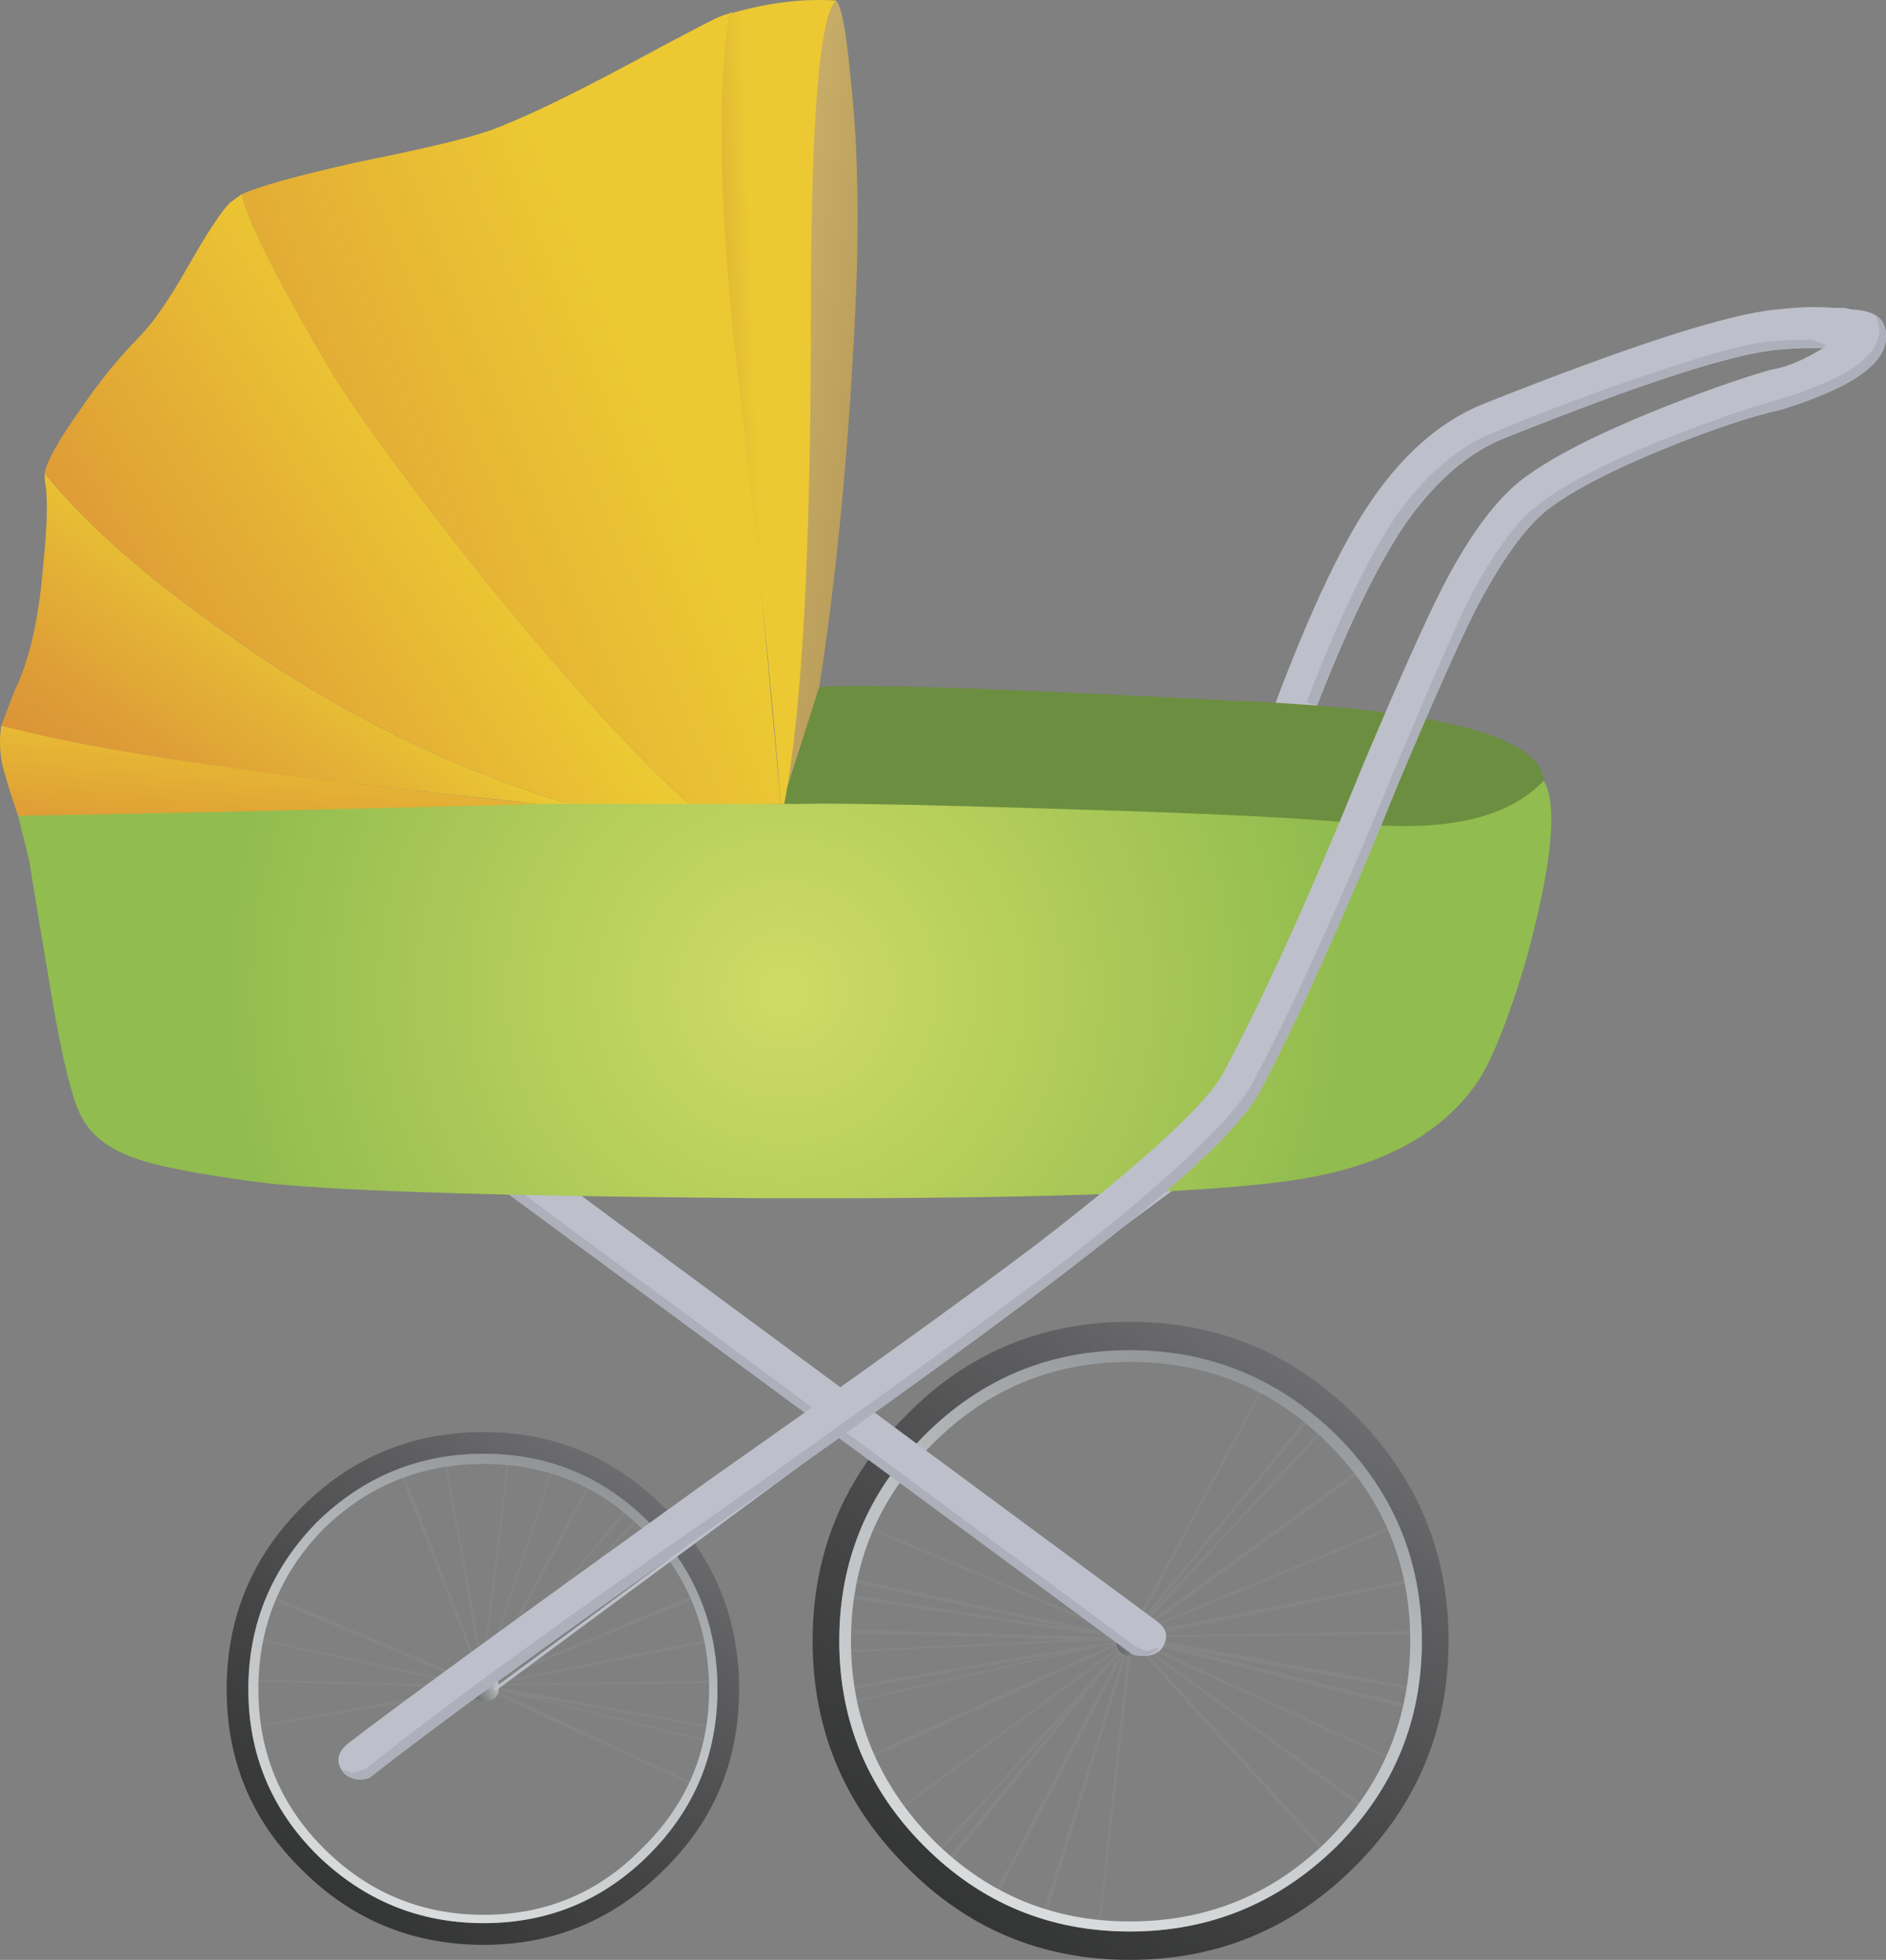 <?xml version="1.0" encoding="iso-8859-1"?>
<!-- Generator: Adobe Illustrator 20.1.0, SVG Export Plug-In . SVG Version: 6.00 Build 0)  -->
<svg version="1.0" id="Layer_1" xmlns="http://www.w3.org/2000/svg" xmlns:xlink="http://www.w3.org/1999/xlink" x="0px" y="0px"
	 viewBox="0 0 811.77 843.54" enable-background="new 0 0 811.77 843.54" xml:space="preserve">
<rect x="0" y="0" width="811.77" height="843.54" fill="#808080" stroke="none"/>
<title>babygirl_0017</title>
<path fill="#D6D6D6" fill-opacity="0" d="M738.2,116.4c-86.667-11.26-167.867-39.56-243.6-84.9
	C443.207-4.407,388.16-3.19,329.46,35.15C288.713,61.93,255.56,97.213,230,141c-20.667,36.213-57,79.12-109,128.72
	c-40.447,38.667-61.113,68.793-62,90.38c-3.067,32.6-5.513,77.197-7.34,133.79c-1.213,42-1.82,73.497-1.82,94.49
	c0,73.64,2.89,122.64,8.67,147c18.247,77.9,60.977,106.81,128.19,86.73h310.2c55.333-39.253,123.153-152.303,203.46-339.15
	c28.28-66.34,53.673-131.613,76.18-195.82c20.373-57.513,30.56-91.29,30.56-101.33c0-27.693-5.333-45.953-16-54.78
	c-7.907-6.087-25.547-10.957-52.92-14.61 M423.89,405.8c4.56-13.693,6.84-22.823,6.84-27.39c8.213-2.133,17.337-0.613,27.37,4.56
	c-1.827,3.953-7.603,9.127-17.33,15.52c-10.34,6.393-16.727,10.35-19.16,11.87L423.89,405.8z"/>
<path fill="#BDBFCA" d="M791.61,150.5l2.87-17.25c-7.667-1.44-17.727-1.44-30.18,0c-20.593,1.92-62.26,15.34-125,40.26
	c-19.64,7.667-36.883,23-51.73,46c-12,18.667-25.173,47.183-39.52,85.55l15.81,6.47c14.373-37.867,27.783-66.143,40.23-84.83
	c12.453-18.213,26.343-30.673,41.67-37.38c60.833-24.447,100.833-37.387,120-38.82C776.767,149.54,785.383,149.54,791.61,150.5z"/>
<path fill="#ADAFBA" d="M790.89,150.5l-7.18-4.31c-10.54,0-17.487,0.24-20.84,0.72c-9.1,0.48-26.343,5.033-51.73,13.66
	c-22.993,7.667-45.993,16.293-69,25.88c-14.847,6.233-28.513,17.977-41,35.23c-12,17.733-24.933,44.573-38.8,80.52l4.31,1.44
	c13.893-35.467,26.827-61.827,38.8-79.08c11.973-17.253,25.383-28.997,40.23-35.23c60.833-24.447,100.833-37.387,120-38.82
	C779.613,149.063,788.017,149.06,790.89,150.5z"/>
<path fill="#858585" d="M104,722.76v0.72l99.15,2.88l-102,18V745l107.05-18v-1.44L104,722.76z"/>
<path fill="#858585" d="M109.06,683.22l-0.72,1.44l94.84,40.26l-94.12-20.13v0.72l99.15,21.57v-1.44L109.06,683.22z"/>
<path fill="#858585" d="M208.21,726.36l1.44-0.72l-19.4-106.4h-0.72l18,102.09l-35.92-92.74l-1.44,0.72L208.21,726.36z"/>
<path fill="#858585" d="M208.21,726.36l87.65-64l-0.72-0.72L211.8,722l65.38-70.45l-0.72-0.72l-69,74.77L208.21,726.36z"/>
<path fill="#858585" d="M305.2,771.65l0.72-0.72l-93.4-43.85l93.4,23v-0.72l-98.43-24.44l-0.72,1.44L305.2,771.65z"/>
<path fill="#858585" d="M207.49,725.64l32.33-99.21h-0.72l-30.89,94.18l12.21-102.81h-0.72l-12.93,107.84H207.49z"/>
<path fill="#858585" d="M207.49,725.64l69-83.4l-0.72-0.72l-65.38,79.8l45.26-84.83l-0.72-0.72l-48.14,89.15L207.49,725.64z"/>
<path fill="#858585" d="M206.77,726.36l102-20.13v-1.44l-97,19.41l95.56-39.54l-0.72-1.44l-99.87,41.7v1.44l0,0H206.77z"/>
<path fill="#858585" d="M313.1,745v-0.72l-101.3-18.64l96.28-1.44v-0.72l-101.31,1.44v1.44L313.1,745z"/>
<linearGradient id="SVGID_1_" gradientUnits="userSpaceOnUse" x1="1437.471" y1="390.078" x2="1471.921" y2="441.828" gradientTransform="matrix(14.37 0 0 -14.38 -20643.93 6629.81)">
	<stop  offset="0.15" style="stop-color:#292929"/>
	<stop  offset="0.2" style="stop-color:#2C2C2C"/>
	<stop  offset="0.27" style="stop-color:#343535"/>
	<stop  offset="0.36" style="stop-color:#444445"/>
	<stop  offset="0.47" style="stop-color:#5E5E60"/>
	<stop  offset="0.6" style="stop-color:#85868B"/>
	<stop  offset="0.61" style="stop-color:#8A8B91"/>
</linearGradient>
<path fill="url(#SVGID_1_)" d="M97.56,727.08c0,30.667,10.777,56.547,32.33,77.64c21.553,21.567,47.657,32.35,78.31,32.35
	c30.173,0,56.04-10.783,77.6-32.35c21.553-21.087,32.33-46.967,32.33-77.64s-10.777-56.793-32.33-78.36
	c-21.553-21.567-47.42-32.35-77.6-32.35c-30.667,0-56.77,10.783-78.31,32.35S97.573,696.407,97.56,727.08 M106.9,727.08
	c0-27.8,9.82-51.763,29.46-71.89c20.12-19.653,44.07-29.48,71.85-29.48s51.49,9.827,71.13,29.48
	c19.64,20.127,29.46,44.09,29.46,71.89c0,27.8-9.82,51.523-29.46,71.17c-19.64,19.653-43.35,29.48-71.13,29.48
	s-51.73-9.827-71.85-29.48C116.72,778.597,106.9,754.873,106.9,727.08z"/>
<linearGradient id="SVGID_2_" gradientUnits="userSpaceOnUse" x1="1446.201" y1="397.908" x2="1456.281" y2="423.988" gradientTransform="matrix(14.37 0 0 -14.38 -20643.93 6629.81)">
	<stop  offset="0.03" style="stop-color:#F9FAFA"/>
	<stop  offset="0.06" style="stop-color:#ECEDED"/>
	<stop  offset="0.09" style="stop-color:#E5E6E7"/>
	<stop  offset="0.16" style="stop-color:#E3E4E5"/>
	<stop  offset="0.22" style="stop-color:#DBDDDE"/>
	<stop  offset="0.41" style="stop-color:#C5C8CA"/>
	<stop  offset="0.53" style="stop-color:#BDC1C4"/>
	<stop  offset="0.93" style="stop-color:#686A6B"/>
</linearGradient>
<path fill="url(#SVGID_2_)" d="M106.9,727.08c0,27.8,9.82,51.523,29.46,71.17c20.12,19.653,44.07,29.48,71.85,29.48
	s51.49-9.827,71.13-29.48c19.64-19.653,29.46-43.377,29.46-71.17s-9.82-51.757-29.46-71.89c-19.64-19.653-43.35-29.48-71.13-29.48
	s-51.73,9.827-71.85,29.48C116.72,675.317,106.9,699.28,106.9,727.08 M111.21,727.08c0-26.84,9.333-49.84,28-69
	c19.16-18.667,42.16-28,69-28s49.593,9.333,68.26,28c19.16,19.173,28.74,42.173,28.74,69s-9.58,49.593-28.74,68.3
	c-18.667,19.173-41.42,28.76-68.26,28.76c-26.84,0-49.84-9.587-69-28.76C120.543,776.687,111.21,753.92,111.21,727.08L111.21,727.08
	z"/>
<linearGradient id="SVGID_3_" gradientUnits="userSpaceOnUse" x1="1452.343" y1="411.235" x2="1450.663" y2="410.255" gradientTransform="matrix(14.37 0 0 -14.38 -20643.93 6629.81)">
	<stop  offset="0.08" style="stop-color:#F9FAFA"/>
	<stop  offset="0.12" style="stop-color:#ECEDED"/>
	<stop  offset="0.16" style="stop-color:#E5E6E7"/>
	<stop  offset="0.26" style="stop-color:#E3E4E5"/>
	<stop  offset="0.3" style="stop-color:#DBDDDE"/>
	<stop  offset="0.44" style="stop-color:#C5C8CA"/>
	<stop  offset="0.53" style="stop-color:#BDC1C4"/>
	<stop  offset="0.93" style="stop-color:#686A6B"/>
</linearGradient>
<path fill="url(#SVGID_3_)" d="M214.67,726.36c0-3.833-1.917-5.75-5.75-5.75c-3.833,0-5.75,1.917-5.75,5.75
	c0,3.833,1.917,5.75,5.75,5.75C212.753,732.11,214.67,730.193,214.67,726.36z"/>
<path fill="#858585" d="M401.48,800.41l86.94-95.62l-0.72-0.72l-108.49,79.8l0.72,0.72l103.46-76.21l-82.63,91.3L401.48,800.41z"/>
<path fill="#858585" d="M354.06,729.23l132.92-23v-1.44l-129.33-3.59v1.44l122.86,3.59L354.06,727.8v1.44l0,0V729.23z"/>
<path fill="#858585" d="M487,706.23v-1.44l-123.6-52.48v1.44l117.11,49.61l-116.39-24.45l-0.72,1.44L487,706.23z"/>
<path fill="#858585" d="M487,705.51l108.49-79.08l-0.74-1.43l-103.46,75.48l81.19-87.71l-0.72-0.72l-85.5,92L487,705.51z"/>
<path fill="#858585" d="M607.68,761.59l0.72-0.72L492,707l115.68,28.7l0.72-1.44l-122.14-30.2l-0.72,1.44L607.68,761.59z"/>
<path fill="#858585" d="M572.48,800.41l1.44-0.72l-83.34-91.3l104.18,76.21l0.72-1.44l-109.22-79.09l-0.72,0.72L572.48,800.41z"/>
<path fill="#858585" d="M428.06,818.38l59.63-114.31l-0.72-0.72L401.48,807.6l1.44,1.44l80.47-99.93l-56.77,108.55L428.06,818.38z"
	/>
<path fill="#858585" d="M472.61,837.07l15.09-133l-1.44-0.72L448.9,823.41l1.44,0.72l35.21-114.31l-13.66,127.25H472.61
	L472.61,837.07z"/>
<path fill="#858585" d="M364.12,761.59L487,705.51l-0.72-0.72l-125.76,28.76v0.72l120-27.32l-117.11,53.2L364.12,761.59z"/>
<path fill="#858585" d="M360.52,711.26L487,705.51v-0.72l-132.94-20.13l-0.72,1.44l126.45,18.69l-119.27,5.75V711.26L360.52,711.26
	L360.52,711.26z"/>
<path fill="#858585" d="M486.26,704.79l85.5-103.53l-1.44-0.72L489.85,699l56-105l-0.72-0.72l-59.59,110.79L486.26,704.79z"/>
<path fill="#858585" d="M485.54,705.51L612,680.35v-1.44l-120.7,23.72l118.55-48.89v-1.44l-125,51.76L485.54,705.51z"/>
<path fill="#858585" d="M617.74,729.23v-1.43L492,704.79l119.27-1.44v-1.44l-125.73,2.16l-0.72,1.44L617.74,729.23z"/>
<linearGradient id="SVGID_4_" gradientUnits="userSpaceOnUse" x1="1453.601" y1="386.588" x2="1496.351" y2="450.838" gradientTransform="matrix(14.37 0 0 -14.38 -20643.93 6629.81)">
	<stop  offset="0.15" style="stop-color:#292929"/>
	<stop  offset="0.2" style="stop-color:#2C2C2C"/>
	<stop  offset="0.27" style="stop-color:#343535"/>
	<stop  offset="0.36" style="stop-color:#444445"/>
	<stop  offset="0.47" style="stop-color:#5E5E60"/>
	<stop  offset="0.6" style="stop-color:#85868B"/>
	<stop  offset="0.61" style="stop-color:#8A8B91"/>
</linearGradient>
<path fill="url(#SVGID_4_)" d="M583.25,609.17c-26.827-26.84-59.16-40.26-97-40.26s-69.923,13.42-96.25,40.26
	c-26.82,26.84-40.23,59.193-40.23,97.06c0,37.867,13.41,70.217,40.23,97.05c26.347,26.84,58.44,40.26,96.28,40.26
	s70.173-13.42,97-40.26c26.813-26.853,40.22-59.203,40.22-97.05c0-37.847-13.41-70.2-40.23-97.06 M575.37,617.8
	c24.42,24.44,36.63,53.917,36.63,88.43c0,34.513-12.213,63.99-36.64,88.43c-24.907,24.44-54.607,36.66-89.1,36.66
	s-63.95-12.223-88.37-36.67c-24.433-24.433-36.65-53.907-36.65-88.42s12.213-63.99,36.64-88.43
	c24.427-24.447,53.883-36.67,88.37-36.67s64.187,12.223,89.1,36.67l0,0L575.37,617.8z"/>
<linearGradient id="SVGID_5_" gradientUnits="userSpaceOnUse" x1="1464.431" y1="396.298" x2="1476.931" y2="428.698" gradientTransform="matrix(14.37 0 0 -14.38 -20643.93 6629.81)">
	<stop  offset="0.03" style="stop-color:#F9FAFA"/>
	<stop  offset="0.06" style="stop-color:#ECEDED"/>
	<stop  offset="0.09" style="stop-color:#E5E6E7"/>
	<stop  offset="0.16" style="stop-color:#E3E4E5"/>
	<stop  offset="0.22" style="stop-color:#DBDDDE"/>
	<stop  offset="0.41" style="stop-color:#C5C8CA"/>
	<stop  offset="0.53" style="stop-color:#BDC1C4"/>
	<stop  offset="0.93" style="stop-color:#686A6B"/>
</linearGradient>
<path fill="url(#SVGID_5_)" d="M575.35,617.8c-24.9-24.447-54.597-36.67-89.09-36.67s-63.953,12.223-88.38,36.67
	s-36.64,53.923-36.64,88.43s12.213,63.983,36.64,88.43c24.427,24.44,53.883,36.663,88.37,36.67
	c34.487,0.007,64.183-12.217,89.09-36.67c24.44-24.44,36.66-53.917,36.66-88.43S599.783,642.24,575.35,617.8 M571.76,621.39
	c23.493,23.487,35.24,51.767,35.24,84.84s-11.737,61.59-35.21,85.55C548.297,815.26,519.787,827,486.26,827
	c-33.047,0-61.307-11.743-84.78-35.23c-23.473-23.967-35.207-52.483-35.2-85.55s11.74-61.343,35.2-84.83
	c23.473-23.487,51.733-35.23,84.78-35.23C519.787,586.16,548.287,597.903,571.76,621.39L571.76,621.39L571.76,621.39z"/>
<linearGradient id="SVGID_6_" gradientUnits="userSpaceOnUse" x1="1472.069" y1="412.842" x2="1469.968" y2="411.623" gradientTransform="matrix(14.37 0 0 -14.38 -20643.93 6629.81)">
	<stop  offset="0.08" style="stop-color:#F9FAFA"/>
	<stop  offset="0.12" style="stop-color:#ECEDED"/>
	<stop  offset="0.16" style="stop-color:#E5E6E7"/>
	<stop  offset="0.26" style="stop-color:#E3E4E5"/>
	<stop  offset="0.3" style="stop-color:#DBDDDE"/>
	<stop  offset="0.44" style="stop-color:#C5C8CA"/>
	<stop  offset="0.53" style="stop-color:#BDC1C4"/>
	<stop  offset="0.93" style="stop-color:#686A6B"/>
</linearGradient>
<path fill="url(#SVGID_6_)" d="M494.88,706.23c0-4.793-2.393-7.19-7.18-7.19c-4.787,0-7.18,2.397-7.18,7.19
	c0,4.313,2.393,6.47,7.18,6.47C492.487,712.7,494.88,710.543,494.88,706.23z"/>
<path fill="#BDBFCA" d="M165.1,451.73c-4.787-3.333-8.857-2.853-12.21,1.44c-3.353,4.293-2.873,8.367,1.44,12.22l333.36,245.87
	c0.96,0.96,2.627,1.44,5,1.44c2.688,0.071,5.286-0.971,7.18-2.88c3.333-4.793,2.613-8.867-2.16-12.22L165.1,451.73z"/>
<path fill="#ADAFBA" d="M151.45,453.16c-3.333,4.313-2.853,8.387,1.44,12.22l333.37,245.88c0.96,0.96,2.627,1.44,5,1.44
	c2.688,0.072,5.287-0.97,7.18-2.88v-0.72l-4.31,1.44c-1.433,0-3.35-0.72-5.75-2.16L155.76,462.51
	c-3.833-3.333-4.553-7.167-2.16-11.5L151.45,453.16z"/>
<path fill="none" stroke="#BDBFCA" stroke-width="1.35" stroke-linecap="round" stroke-miterlimit="10" d="M546,481L213.38,726.83"
	/>
<linearGradient id="SVGID_7_" gradientUnits="userSpaceOnUse" x1="1445.342" y1="451.001" x2="1470.191" y2="447.801" gradientTransform="matrix(14.37 0 0 -14.38 -20643.93 6629.81)">
	<stop  offset="0.01" style="stop-color:#F0E587"/>
	<stop  offset="0.11" style="stop-color:#F4E190"/>
	<stop  offset="0.23" style="stop-color:#EDDA8A"/>
	<stop  offset="0.4" style="stop-color:#DDC77C"/>
	<stop  offset="0.59" style="stop-color:#C6AC66"/>
	<stop  offset="0.76" style="stop-color:#B19352"/>
	<stop  offset="0.95" style="stop-color:#8A6839"/>
</linearGradient>
<path fill="url(#SVGID_7_)" d="M359.81,0.24c-13.413-1.44-21.08,48.893-23,151c-0.96,53.2-0.72,118.143,0.72,194.83l15.09-50.33
	c7.667-48.887,12.937-104.963,15.81-168.23c1.433-34.987,0.717-65.653-2.15-92C364.36,13.917,362.203,2.16,359.81,0.24z"/>
<path fill="#6C8E40" d="M352.62,295.72L334,354l110.65,5c77.593,3.333,126.927,4.77,148,4.31c42.153-1.92,66.103-11.027,71.85-27.32
	c-1.92-19.653-47.42-31.157-136.5-34.51C429.28,296.2,370.82,294.28,352.62,295.72z"/>
<radialGradient id="SVGID_8_" cx="759.971" cy="758.512" r="16.84" gradientTransform="matrix(14.37 0 0 14.38 -10583.04 -10480.9)" gradientUnits="userSpaceOnUse">
	<stop  offset="0" style="stop-color:#D0DB65"/>
	<stop  offset="1" style="stop-color:#91BC4F"/>
</radialGradient>
<path fill="url(#SVGID_8_)" d="M656.54,414.34c11.493-41.7,14.127-67.82,7.9-78.36c-14.847,15.813-40.95,22.043-78.31,18.69
	c-20.087-2.393-63.197-4.55-129.33-6.47c-61.333-1.92-99.413-2.64-114.24-2.16c-125.04-1.92-236.643-0.267-334.81,4.96l5,20.13
	c0,0.96,3.353,21.33,10.06,61.11c3.833,22.047,7.427,37.143,10.78,45.29c3.847,9.647,11.983,16.623,24.41,20.93
	c9.1,3.333,26.1,6.687,51,10.06c27.333,3.833,99.667,6.23,217,7.19c126.453,0.48,206.453-2.637,240-9.35
	c32.093-6.233,55.323-19.653,69.69-40.26C641.897,457,648.847,439.747,656.54,414.34z"/>
<linearGradient id="SVGID_9_" gradientUnits="userSpaceOnUse" x1="1444.329" y1="434.338" x2="1445.079" y2="441.838" gradientTransform="matrix(14.37 0 0 -14.38 -20643.93 6629.81)">
	<stop  offset="0" style="stop-color:#D98C37"/>
	<stop  offset="0.74" style="stop-color:#ECC933"/>
</linearGradient>
<path fill="url(#SVGID_9_)" d="M1.28,330.23c0.96,3.847,3.117,10.797,6.47,20.85c38.32-0.48,113.28-2.147,224.88-5
	C122.943,335.033,45.59,323.757,0.57,312.25C-0.384,318.231-0.142,324.342,1.28,330.23z"/>
<linearGradient id="SVGID_10_" gradientUnits="userSpaceOnUse" x1="1440.253" y1="434.137" x2="1447.603" y2="444.486" gradientTransform="matrix(14.37 0 0 -14.38 -20643.93 6629.81)">
	<stop  offset="0" style="stop-color:#D98C37"/>
	<stop  offset="0.13" style="stop-color:#DA9137"/>
	<stop  offset="0.35" style="stop-color:#DE9F37"/>
	<stop  offset="0.62" style="stop-color:#E5B735"/>
	<stop  offset="0.79" style="stop-color:#ECC933"/>
</linearGradient>
<path fill="url(#SVGID_10_)" d="M232.63,346h12.21c-51.227-15.333-100.32-39.763-147.28-73.29
	c-34.967-24.473-61.07-47.477-78.31-69.01v2.88c1.44,6.713,1.2,19.173-0.72,37.38c-1.913,23.007-5.983,40.74-12.21,53.2l-5.75,15.1
	C40.323,323.28,117.677,334.527,232.63,346z"/>
<linearGradient id="SVGID_11_" gradientUnits="userSpaceOnUse" x1="1438.673" y1="438.595" x2="1454.943" y2="448.895" gradientTransform="matrix(14.37 0 0 -14.38 -20643.93 6629.81)">
	<stop  offset="0" style="stop-color:#D98C37"/>
	<stop  offset="0.74" style="stop-color:#ECC933"/>
</linearGradient>
<path fill="url(#SVGID_11_)" d="M296.58,346c-22.993-20.607-51.733-52-86.22-94.18c-29.22-36.427-51.253-66.143-66.1-89.15
	c-23.473-39.333-36.883-65.693-40.23-79.08l-5,3.59c-3.853,3.88-9.863,13.003-18.03,27.37s-15.113,24.433-20.84,30.2
	c-9.286,9.538-17.706,19.882-25.16,30.91c-9.58,13.42-14.85,22.753-15.81,28c17.247,21.567,43.35,44.567,78.31,69
	c47,33.56,96.117,58.007,147.35,73.34H296.58L296.58,346z"/>
<linearGradient id="SVGID_12_" gradientUnits="userSpaceOnUse" x1="1448.18" y1="444.59" x2="1462.74" y2="450.509" gradientTransform="matrix(14.37 0 0 -14.38 -20643.93 6629.81)">
	<stop  offset="0" style="stop-color:#E3AC35"/>
	<stop  offset="0.58" style="stop-color:#ECC933"/>
</linearGradient>
<path fill="url(#SVGID_12_)" d="M317.42,141.87c-6.227-56.073-6.947-101.607-2.16-136.6L311,6.71
	c-1.913,0.48-15.323,7.43-40.23,20.85c-26.827,14.38-46.943,23.967-60.35,28.76c-9.613,3.353-28.793,7.913-57.54,13.68
	C127.493,75.733,111.2,80.28,104,83.64c3.333,13.42,16.743,39.78,40.23,79.08c14.847,23.007,36.88,52.723,66.1,89.15
	c34.513,42.173,63.267,73.55,86.26,94.13h39.51L317.42,141.87z"/>
<linearGradient id="SVGID_13_" gradientUnits="userSpaceOnUse" x1="1455.211" y1="448.823" x2="1462.211" y2="449.073" gradientTransform="matrix(14.37 0 0 -14.38 -20643.93 6629.81)">
	<stop  offset="0" style="stop-color:#B57C32"/>
	<stop  offset="0.58" style="stop-color:#ECC933"/>
</linearGradient>
<path fill="url(#SVGID_13_)" d="M349,136.84c0-84.36,3.603-129.893,10.81-136.6C345.437-0.72,330.107,1.2,313.82,6
	c-4.787,30.193-4.307,75.247,1.44,135.16c10.06,87.7,17.007,155.98,20.84,204.84h1.44C345.18,306.727,349,237.007,349,136.84z"/>
<path fill="#BDBFCA" d="M793.77,132.52H778c-4.793,0-7.187,2.637-7.18,7.91c0,2.4,0.48,3.837,1.44,4.31l4.31,0.72
	c6.227,1.44,9.34,2.637,9.34,3.59c-9.1,5.753-17.003,9.11-23.71,10.07c-14.847,4.313-32.33,10.543-52.45,18.69
	c-24.427,10.067-42.39,19.4-53.89,28s-22.997,23.933-34.49,46c-7.187,13.9-18.683,39.543-34.49,76.93
	c-22.993,56.553-43.11,100.887-60.35,133c-7.187,13.42-33.77,37.863-79.75,73.33c-29.707,22.527-76.633,56.317-140.78,101.37
	c-85.333,61.38-137.57,99.5-156.71,114.36c-4.313,3.833-4.793,7.907-1.44,12.22c1.886,1.902,4.472,2.944,7.15,2.88
	c2.393,0,4.06-0.48,5-1.44c27.333-21.567,79.333-59.43,156-113.59c69.453-48.887,118.31-84.353,146.57-106.4
	c45.027-34.507,71.61-59.43,79.75-74.77c16.287-30.667,36.403-75.48,60.35-134.44c14.367-34,25.143-58.203,32.33-72.61
	c11.02-21.087,21.32-35.467,30.9-43.14c10.54-8.147,27.54-17.013,51-26.6c20.12-8.147,36.647-13.66,49.58-16.54
	c31.127-9.58,46.21-20.37,45.25-32.37c0-6.713-4.79-10.307-14.37-10.78L793.77,132.52z"/>
<path fill="#ADAFBA" d="M811.73,144c0.081-3.218-1.562-6.234-4.31-7.91l1.44,5c0.96,12-14.373,22.543-46,31.63
	c-13.4,3.873-29.687,9.633-48.86,17.28c-23.473,9.587-40.473,18.453-51,26.6c-10.06,7.187-20.597,21.567-31.61,43.14
	c-6.227,12.94-16.763,37.143-31.61,72.61c-23.947,58.473-44.303,103.287-61.07,134.44c-8.147,14.86-34.48,39.783-79,74.77
	C433.343,561.713,384.473,597.193,313.1,648c-69.927,48.407-121.897,86.27-155.91,113.59l-5.74,1.41l-4.31-1.44l0.72,1.44
	c1.878,1.905,4.456,2.953,7.13,2.9c2.393,0,4.06-0.48,5-1.44c27.333-21.567,79.333-59.43,156-113.59
	c69.453-48.887,118.31-84.353,146.57-106.4c45.027-34.507,71.61-59.43,79.75-74.77c16.287-30.667,36.403-75.48,60.35-134.44
	c14.367-34,25.143-58.203,32.33-72.61c11.02-21.087,21.32-35.467,30.9-43.14c10.54-8.147,27.54-17.013,51-26.6
	c20.12-8.147,36.647-13.66,49.58-16.54C797.603,166.79,812.69,156,811.73,144z"/>
</svg>

